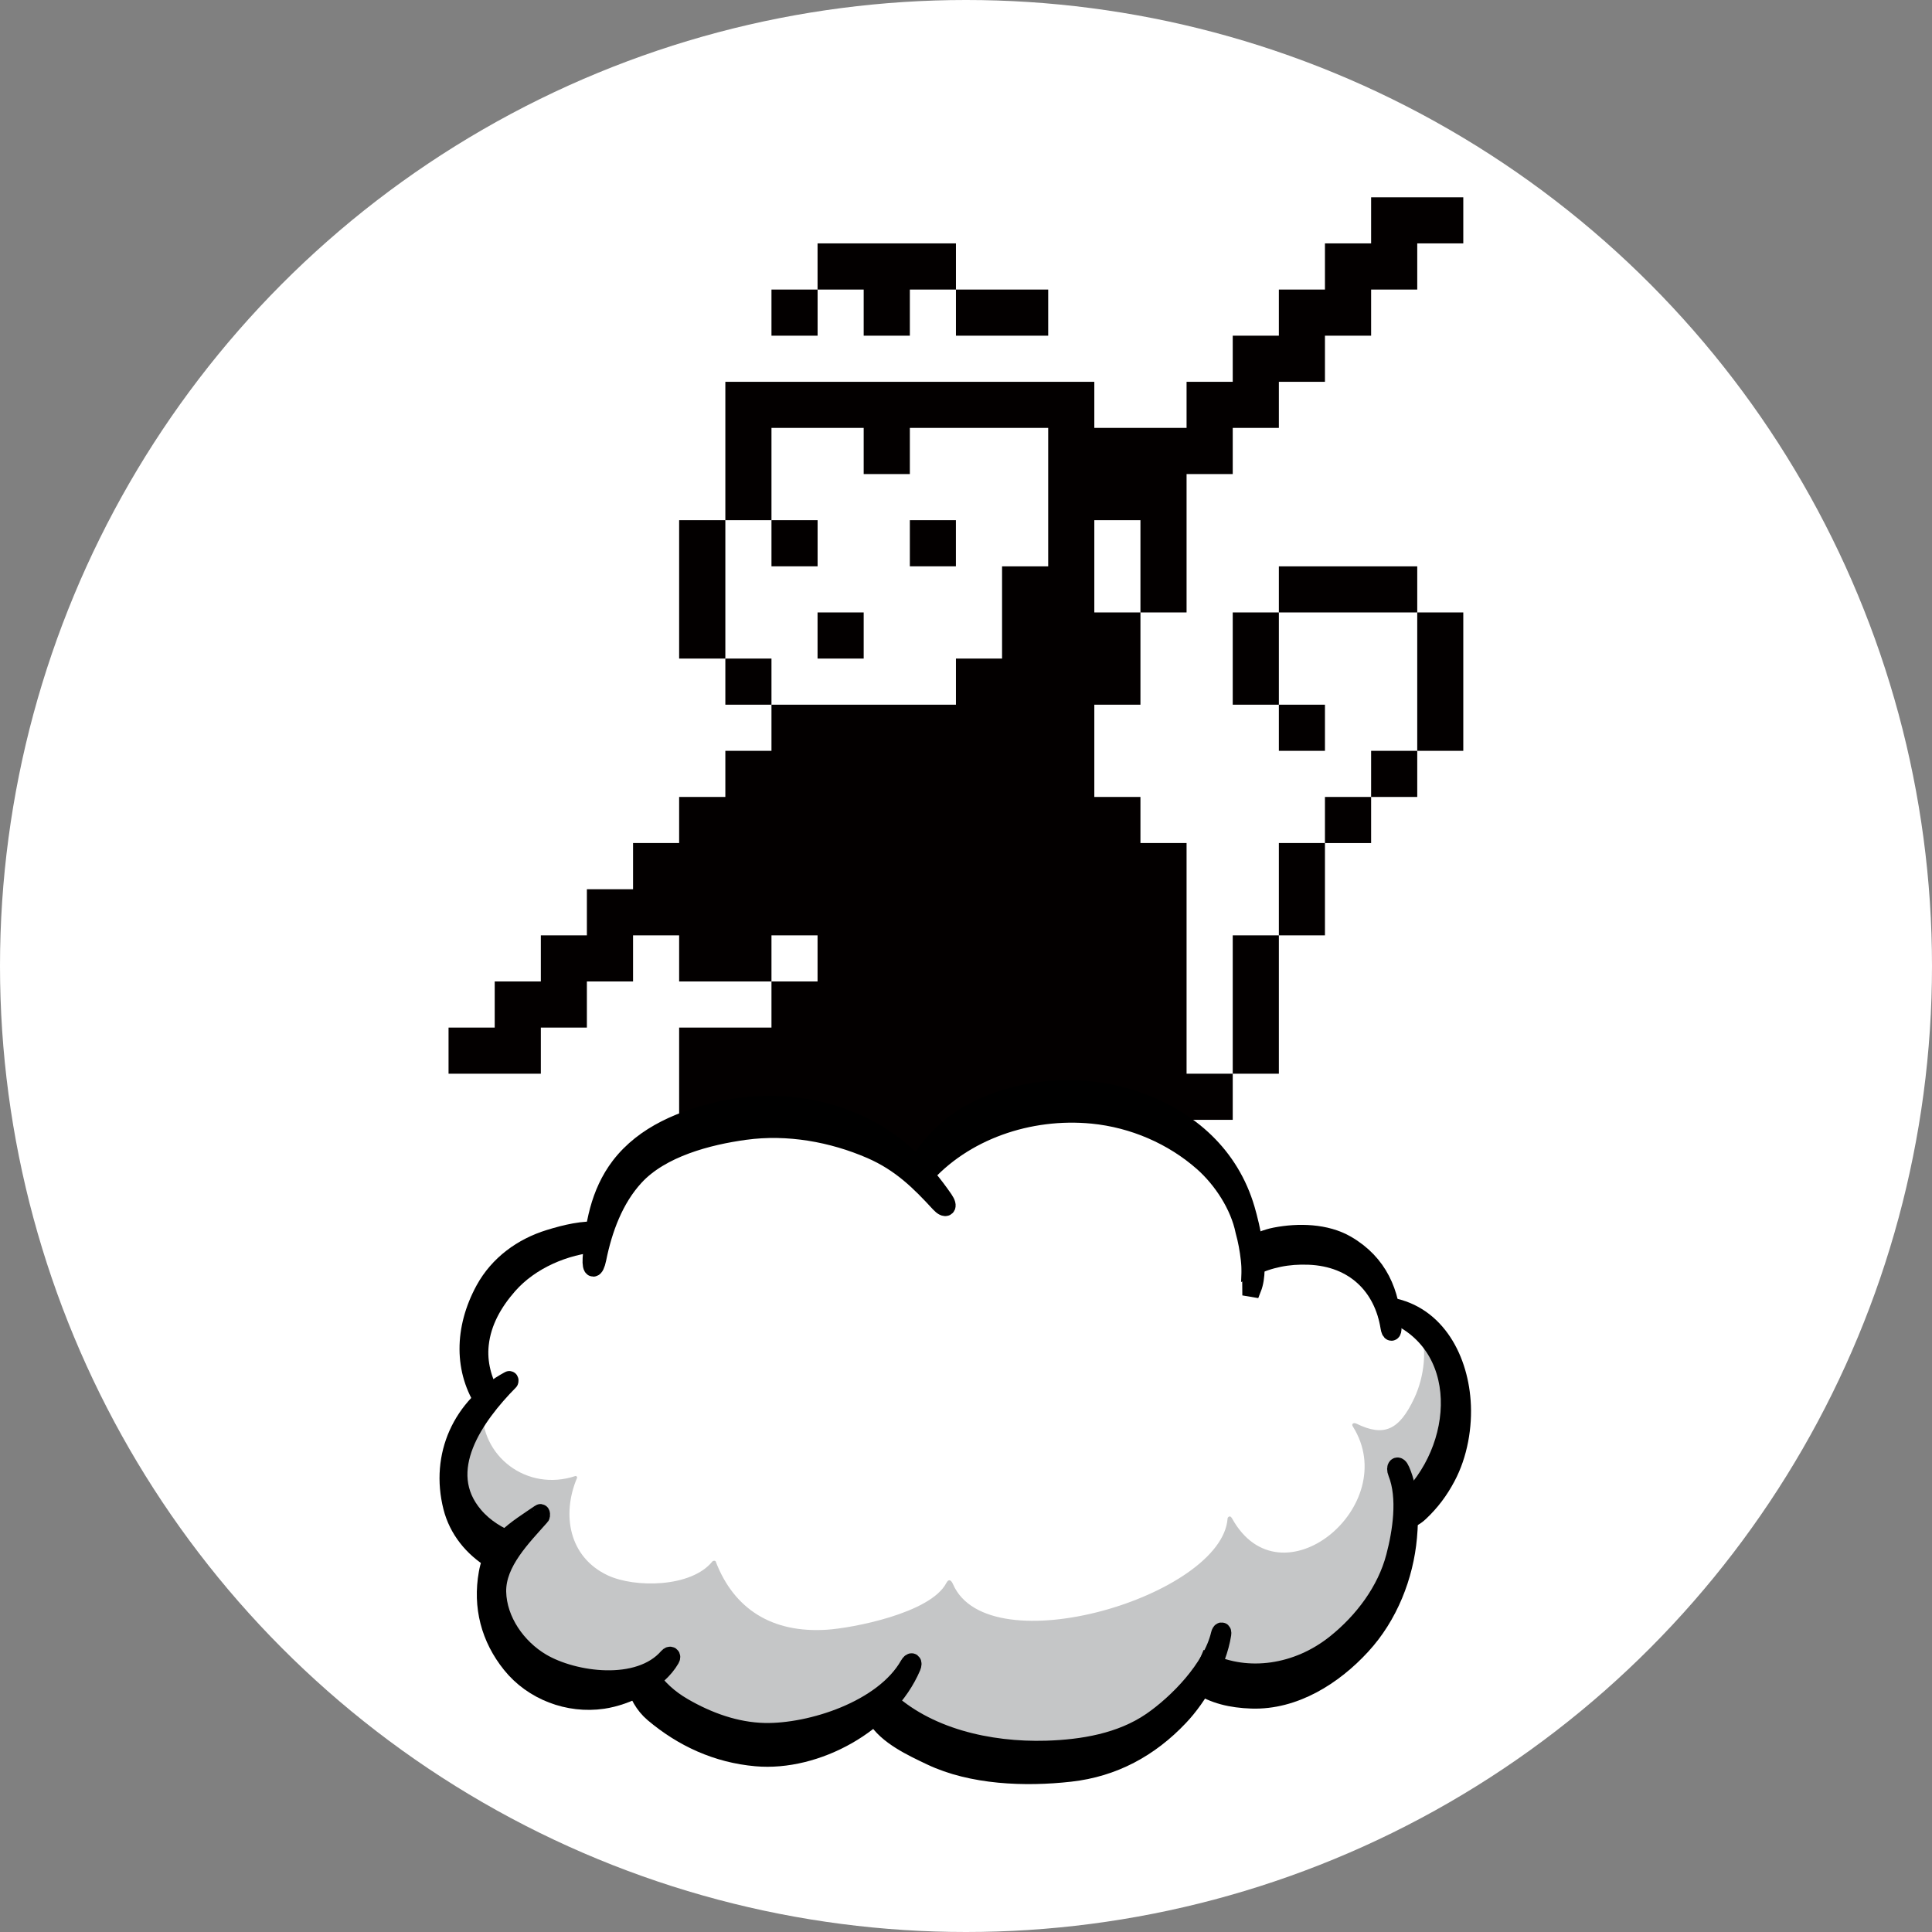 <?xml version="1.0" encoding="utf-8"?>
<!-- Generator: Adobe Illustrator 15.0.0, SVG Export Plug-In . SVG Version: 6.00 Build 0)  -->
<!DOCTYPE svg PUBLIC "-//W3C//DTD SVG 1.1//EN" "http://www.w3.org/Graphics/SVG/1.1/DTD/svg11.dtd">
<svg version="1.1" id="图层_1" xmlns="http://www.w3.org/2000/svg" xmlns:xlink="http://www.w3.org/1999/xlink" x="0px" y="0px"
	 width="48px" height="48px" viewBox="0 0 48 48" enable-background="new 0 0 48 48" xml:space="preserve">
<rect x="0" y="0" width="48" height="48" fill="#808080" stroke="none"/>
<g>
	<circle fill="#FFFFFF" cx="24" cy="24" r="24"/>
	<g>
		<g>
			<g>
				<polygon fill="#FFFFFF" points="22.605,11.777 21.458,11.777 21.458,10.631 19.167,10.631 19.167,12.924 18.021,12.924 
					18.021,16.362 19.167,16.362 19.167,17.508 23.75,17.508 23.75,16.362 24.896,16.362 24.896,14.071 26.042,14.071 
					26.042,10.631 22.605,10.631 				"/>
				<rect x="27.188" y="12.924" fill="#FFFFFF" width="1.146" height="2.292"/>
			</g>
			<rect x="19.167" y="7.194" fill="#030000" width="1.146" height="1.146"/>
			<polygon fill="#030000" points="21.458,8.34 22.605,8.34 22.605,7.194 23.75,7.194 23.75,6.047 22.605,6.047 21.458,6.047 
				20.312,6.047 20.312,7.194 21.458,7.194 			"/>
			<polygon fill="#030000" points="18.021,14.071 18.021,12.924 16.873,12.924 16.873,14.071 16.873,15.216 16.873,16.362 
				18.021,16.362 18.021,15.216 			"/>
			<rect x="18.021" y="16.362" fill="#030000" width="1.146" height="1.146"/>
			<rect x="22.605" y="12.924" fill="#030000" width="1.144" height="1.146"/>
			<rect x="20.312" y="15.216" fill="#030000" width="1.146" height="1.146"/>
			<rect x="19.167" y="12.924" fill="#030000" width="1.146" height="1.146"/>
			<polygon fill="#030000" points="24.896,8.34 26.042,8.34 26.042,7.194 24.896,7.194 23.75,7.194 23.75,8.34 			"/>
			<polygon fill="#030000" points="27.188,17.508 28.334,17.508 28.334,16.362 28.334,15.216 27.188,15.216 27.188,14.071 
				27.188,12.924 28.334,12.924 28.334,14.071 28.334,15.216 29.48,15.216 29.48,14.071 29.48,12.924 29.48,11.778 30.627,11.778 
				30.627,10.631 31.773,10.631 31.773,9.486 32.918,9.486 32.918,8.34 34.065,8.34 34.065,7.194 35.211,7.194 35.211,6.047 
				36.355,6.047 36.355,4.902 35.211,4.902 34.065,4.902 34.065,6.047 32.918,6.047 32.918,7.194 31.773,7.194 31.773,8.34 
				30.627,8.34 30.627,9.486 29.48,9.486 29.48,10.631 28.334,10.631 27.188,10.631 27.188,9.486 26.042,9.486 24.896,9.486 
				23.75,9.486 22.605,9.486 21.458,9.486 20.312,9.486 19.167,9.486 18.021,9.486 18.021,10.631 18.021,11.778 18.021,12.924 
				19.167,12.924 19.167,11.778 19.167,10.631 20.312,10.631 21.458,10.631 21.458,11.778 22.605,11.778 22.605,10.631 
				23.75,10.631 24.896,10.631 26.042,10.631 26.042,11.778 26.042,12.924 26.042,14.071 24.896,14.071 24.896,15.216 
				24.896,16.362 23.75,16.362 23.75,17.508 22.605,17.508 21.458,17.508 20.312,17.508 19.167,17.508 19.167,18.654 18.021,18.654 
				18.021,19.8 16.873,19.8 16.873,20.945 15.728,20.945 15.728,22.093 14.581,22.093 14.581,23.239 13.437,23.239 13.437,24.384 
				12.291,24.384 12.291,25.53 11.144,25.53 11.144,26.676 12.291,26.676 13.437,26.676 13.437,25.53 14.581,25.53 14.581,24.384 
				15.728,24.384 15.728,23.239 16.873,23.239 16.873,24.384 18.021,24.384 19.167,24.384 19.167,23.239 20.312,23.239 
				20.312,24.384 19.167,24.384 19.167,25.53 18.021,25.53 16.873,25.53 16.873,26.676 16.873,27.822 16.873,28.969 18.021,28.969 
				18.021,30.48 28.334,30.48 28.334,28.969 29.48,28.969 29.48,27.822 30.627,27.822 30.627,26.676 29.48,26.676 29.48,25.53 
				29.48,24.384 29.48,23.239 29.48,22.093 29.48,20.945 28.334,20.945 28.334,19.8 27.188,19.8 27.188,18.654 			"/>
			<polygon fill="#030000" points="31.773,25.53 31.773,24.384 31.773,23.239 30.627,23.239 30.627,24.384 30.627,25.53 
				30.627,26.676 31.773,26.676 			"/>
			<polygon fill="#030000" points="32.918,22.093 32.918,20.945 31.773,20.945 31.773,22.093 31.773,23.239 32.918,23.239 			"/>
			<rect x="32.918" y="19.8" fill="#030000" width="1.147" height="1.146"/>
			<rect x="34.065" y="18.654" fill="#030000" width="1.146" height="1.146"/>
			<polygon fill="#030000" points="36.355,17.508 36.355,16.362 36.355,15.216 35.211,15.216 35.211,16.362 35.211,17.508 
				35.211,18.654 36.355,18.654 			"/>
			<polygon fill="#030000" points="34.065,14.071 32.918,14.071 31.773,14.071 31.773,15.216 32.918,15.216 34.065,15.216 
				35.211,15.216 35.211,14.071 			"/>
			<polygon fill="#030000" points="30.627,16.362 30.627,17.508 31.773,17.508 31.773,16.362 31.773,15.216 30.627,15.216 			"/>
			<rect x="31.773" y="17.508" fill="#030000" width="1.145" height="1.146"/>
		</g>
		<path fill="#FFFFFF" d="M35.256,32.934c-0.126-0.109-0.267-0.211-0.422-0.299c-0.102-0.057-0.204-0.098-0.307-0.123
			c-0.116-0.414-0.32-0.797-0.654-1.112c-0.773-0.727-1.891-0.788-2.71-0.327c-0.002-0.049-0.01-0.096-0.021-0.146
			c-0.089-0.393-0.226-0.764-0.416-1.117c-0.054-0.097-0.119-0.179-0.192-0.248c-0.188-0.383-0.41-0.746-0.729-1.061
			c-0.78-0.769-1.938-1.074-3.012-1.201c-1.139-0.134-2.274,0.291-3.141,1.025c-0.3,0.256-0.543,0.563-0.753,0.895
			c-0.083-0.07-0.17-0.14-0.258-0.205c-0.899-0.68-2.055-1.01-3.179-1.135c-2.133-0.237-4.083,0.916-4.558,2.863
			c-1.392,0.171-2.722,0.744-3.034,2.273c-0.129,0.637-0.028,1.207,0.201,1.73c-0.171,0.154-0.313,0.324-0.43,0.502
			c-0.564,0.863-0.485,1.955,0.267,2.783c0.15,0.165,0.32,0.305,0.501,0.427c-0.068,0.233-0.118,0.462-0.154,0.659
			c-0.208,1.176,0.679,2.373,1.706,2.82c0.684,0.297,1.424,0.223,2.054-0.099c0.501,0.813,1.381,1.323,2.345,1.46
			c1.222,0.176,2.467-0.129,3.451-0.895c0.007-0.006,0.013-0.012,0.02-0.018c0.822,1,2.105,1.516,3.447,1.522
			c1.773,0.008,3.609-0.783,4.592-2.128c0.785,0.445,1.717,0.443,2.56,0.004c1.408-0.736,2.478-2.729,2.571-4.338
			c0.155-0.148,0.295-0.295,0.409-0.432C36.416,35.809,36.408,33.939,35.256,32.934z"/>
		<path fill="#C5C6C7" d="M11.909,38.031c0.15,0.165,0.32,0.305,0.501,0.427c-0.068,0.233-0.118,0.462-0.154,0.659
			c-0.208,1.176,0.679,2.373,1.706,2.82c0.684,0.297,1.424,0.223,2.054-0.099c0.501,0.813,1.381,1.323,2.345,1.46
			c1.222,0.176,2.467-0.129,3.451-0.895c0.007-0.006,0.013-0.012,0.02-0.018c0.822,1,2.105,1.516,3.447,1.522
			c1.773,0.008,3.609-0.783,4.592-2.128c0.785,0.445,1.717,0.443,2.56,0.004c1.408-0.736,2.478-2.729,2.571-4.338
			c0.155-0.148,0.295-0.295,0.409-0.432c1.007-1.207,0.999-3.076-0.153-4.082c0.219,0.568,0.127,1.275-0.12,1.804
			c-0.378,0.807-0.76,0.966-1.436,0.636c-0.073-0.036-0.134,0.005-0.091,0.07c1.241,1.971-1.793,4.47-3,2.285
			c-0.005-0.009-0.032-0.052-0.057-0.05c-0.047,0.003-0.055,0.045-0.055,0.049c-0.134,1.921-5.934,3.669-6.822,1.634
			c-0.049-0.113-0.11-0.136-0.166-0.029c-0.396,0.756-2.355,1.121-2.967,1.16c-1.354,0.089-2.308-0.506-2.763-1.696
			c-0.008-0.024-0.063-0.024-0.083,0.001c-0.523,0.648-1.926,0.66-2.6,0.344c-0.967-0.455-1.146-1.514-0.762-2.42
			c0.01-0.025-0.018-0.055-0.042-0.047c-1.197,0.398-2.372-0.486-2.311-1.719c-0.12,0.086-0.234,0.184-0.341,0.293
			C11.078,36.111,11.156,37.203,11.909,38.031z"/>
		<g>
			<path stroke="#000000" stroke-width="0.448" stroke-miterlimit="10" d="M33.453,30.92c-0.512-0.297-1.192-0.312-1.766-0.201
				c-0.227,0.044-0.442,0.137-0.648,0.243c0.018,0.108,0.03,0.216,0.041,0.325c0,0.02-0.002,0.033-0.007,0.049
				c0.002,0.053,0.002,0.104,0,0.156c0.47-0.222,0.923-0.314,1.444-0.294c1.139,0.044,1.844,0.769,2.004,1.773
				c0.023,0.153,0.083,0.155,0.075,0C34.559,32.127,34.252,31.383,33.453,30.92z"/>
			<path stroke="#000000" stroke-width="0.448" stroke-miterlimit="10" d="M30.954,30.045c-0.388-1.329-1.386-2.228-2.683-2.689
				c-1.229-0.438-2.635-0.393-3.846,0.145c-0.786,0.35-1.317,0.898-1.698,1.563c0.078,0.057,0.142,0.126,0.188,0.206
				c1.017-1.176,2.659-1.729,4.224-1.577c1.019,0.1,1.995,0.522,2.748,1.186c0.479,0.424,0.902,1.07,1.031,1.707
				c0.126,0.451,0.17,0.932,0.171,1.419c0.009,0.002,0.019,0.002,0.027,0.003C31.326,31.475,31.071,30.447,30.954,30.045z"/>
			<path stroke="#000000" stroke-width="0.448" stroke-miterlimit="10" d="M23.453,29.797c-0.507-0.735-1.107-1.359-1.942-1.785
				c-1.08-0.551-2.383-0.702-3.583-0.432c-0.956,0.216-1.917,0.597-2.527,1.394c-0.509,0.669-0.652,1.484-0.702,2.293
				c-0.018,0.297,0.08,0.305,0.141,0.007c0.15-0.744,0.426-1.487,0.932-2.038c0.655-0.713,1.823-1.015,2.738-1.14
				c1.062-0.146,2.167,0.053,3.126,0.469c0.741,0.322,1.217,0.796,1.707,1.33C23.5,30.066,23.587,29.99,23.453,29.797z"/>
			<path stroke="#000000" stroke-width="0.448" stroke-miterlimit="10" d="M13.651,30.773c-0.68,0.209-1.268,0.639-1.612,1.266
				c-0.532,0.975-0.537,2.023,0.02,2.846c0.04-0.07,0.089-0.139,0.146-0.19c-0.206-0.397-0.338-0.823-0.285-1.3
				c0.062-0.561,0.341-1.045,0.714-1.469c0.542-0.614,1.398-0.983,2.225-1.047c0.002-0.009,0.002-0.02,0.004-0.029
				c0.014-0.09,0.034-0.182,0.058-0.271C14.501,30.537,14.037,30.654,13.651,30.773z"/>
			<path stroke="#000000" stroke-width="0.448" stroke-miterlimit="10" d="M36.314,34.809c-0.08-1.116-0.689-2.221-1.887-2.365
				c0.009,0.021,0.018,0.045,0.025,0.068l0,0c0.013,0.021,0.018,0.044,0.021,0.066c0,0.002,0,0.006,0,0.01
				c2.06,0.748,1.927,3.419,0.412,4.785c0.007,0.139,0,0.277-0.011,0.414c0.139-0.033,0.272-0.092,0.396-0.209
				c0.277-0.26,0.488-0.542,0.665-0.875C36.238,36.14,36.36,35.432,36.314,34.809z"/>
			<path stroke="#000000" stroke-width="0.448" stroke-miterlimit="10" d="M34.707,36.588c0.25,0.625,0.111,1.488-0.047,2.089
				c-0.221,0.846-0.792,1.605-1.477,2.153c-0.956,0.766-2.19,0.927-3.163,0.465c-0.061,0.146-0.144,0.355-0.249,0.557
				c0.391,0.256,0.82,0.355,1.321,0.373c1.064,0.037,2.042-0.584,2.735-1.34c0.678-0.735,1.068-1.727,1.154-2.695
				c0.047-0.519,0.044-1.158-0.18-1.662C34.729,36.359,34.648,36.444,34.707,36.588z"/>
			<path stroke="#000000" stroke-width="0.448" stroke-miterlimit="10" d="M30.308,40.605c-0.198,0.845-1.055,1.715-1.702,2.16
				c-0.759,0.521-1.715,0.679-2.607,0.706c-1.44,0.042-2.991-0.317-4.008-1.29c-0.102,0.104-0.208,0.211-0.325,0.297
				c0.031,0.065,0.064,0.13,0.102,0.193c0.268,0.454,0.902,0.745,1.36,0.963c1.017,0.484,2.34,0.535,3.46,0.409
				c1.075-0.12,1.974-0.608,2.712-1.388c0.473-0.496,0.953-1.328,1.066-2.054C30.38,40.508,30.33,40.512,30.308,40.605z"/>
			<path stroke="#000000" stroke-width="0.448" stroke-miterlimit="10" d="M22.581,41.365c-0.631,1.115-2.442,1.688-3.582,1.666
				c-0.722-0.016-1.408-0.268-2.016-0.619c-0.375-0.216-0.644-0.475-0.85-0.773c-0.107,0.079-0.231,0.129-0.362,0.164
				c0.085,0.291,0.221,0.557,0.465,0.764c0.729,0.615,1.58,1.006,2.55,1.092c1.491,0.133,3.264-0.836,3.867-2.244
				C22.702,41.298,22.646,41.25,22.581,41.365z"/>
			<path stroke="#000000" stroke-width="0.448" stroke-miterlimit="10" d="M16.596,41.166C15.874,42,14.249,41.77,13.455,41.3
				c-0.609-0.36-1.087-1.034-1.103-1.752c-0.013-0.733,0.627-1.362,1.083-1.879c0.011-0.013,0.011-0.093-0.014-0.075
				c-0.606,0.416-1.167,0.721-1.303,1.491c-0.149,0.833,0.055,1.614,0.58,2.265c0.535,0.666,1.424,1.009,2.284,0.881
				c0.596-0.088,1.361-0.463,1.68-1.016C16.704,41.144,16.651,41.104,16.596,41.166z"/>
			<path stroke="#000000" stroke-width="0.448" stroke-miterlimit="10" d="M12.75,38.307c-0.369-0.141-0.706-0.344-0.965-0.646
				c-0.96-1.12,0.021-2.483,0.87-3.343c0.006-0.006,0.006-0.037-0.004-0.03c-1.193,0.646-1.738,1.88-1.416,3.155
				c0.141,0.559,0.513,1.014,1,1.311c0.055,0.034,0.111,0.061,0.166,0.086C12.48,38.633,12.598,38.447,12.75,38.307z"/>
		</g>
	</g>
</g>
</svg>
